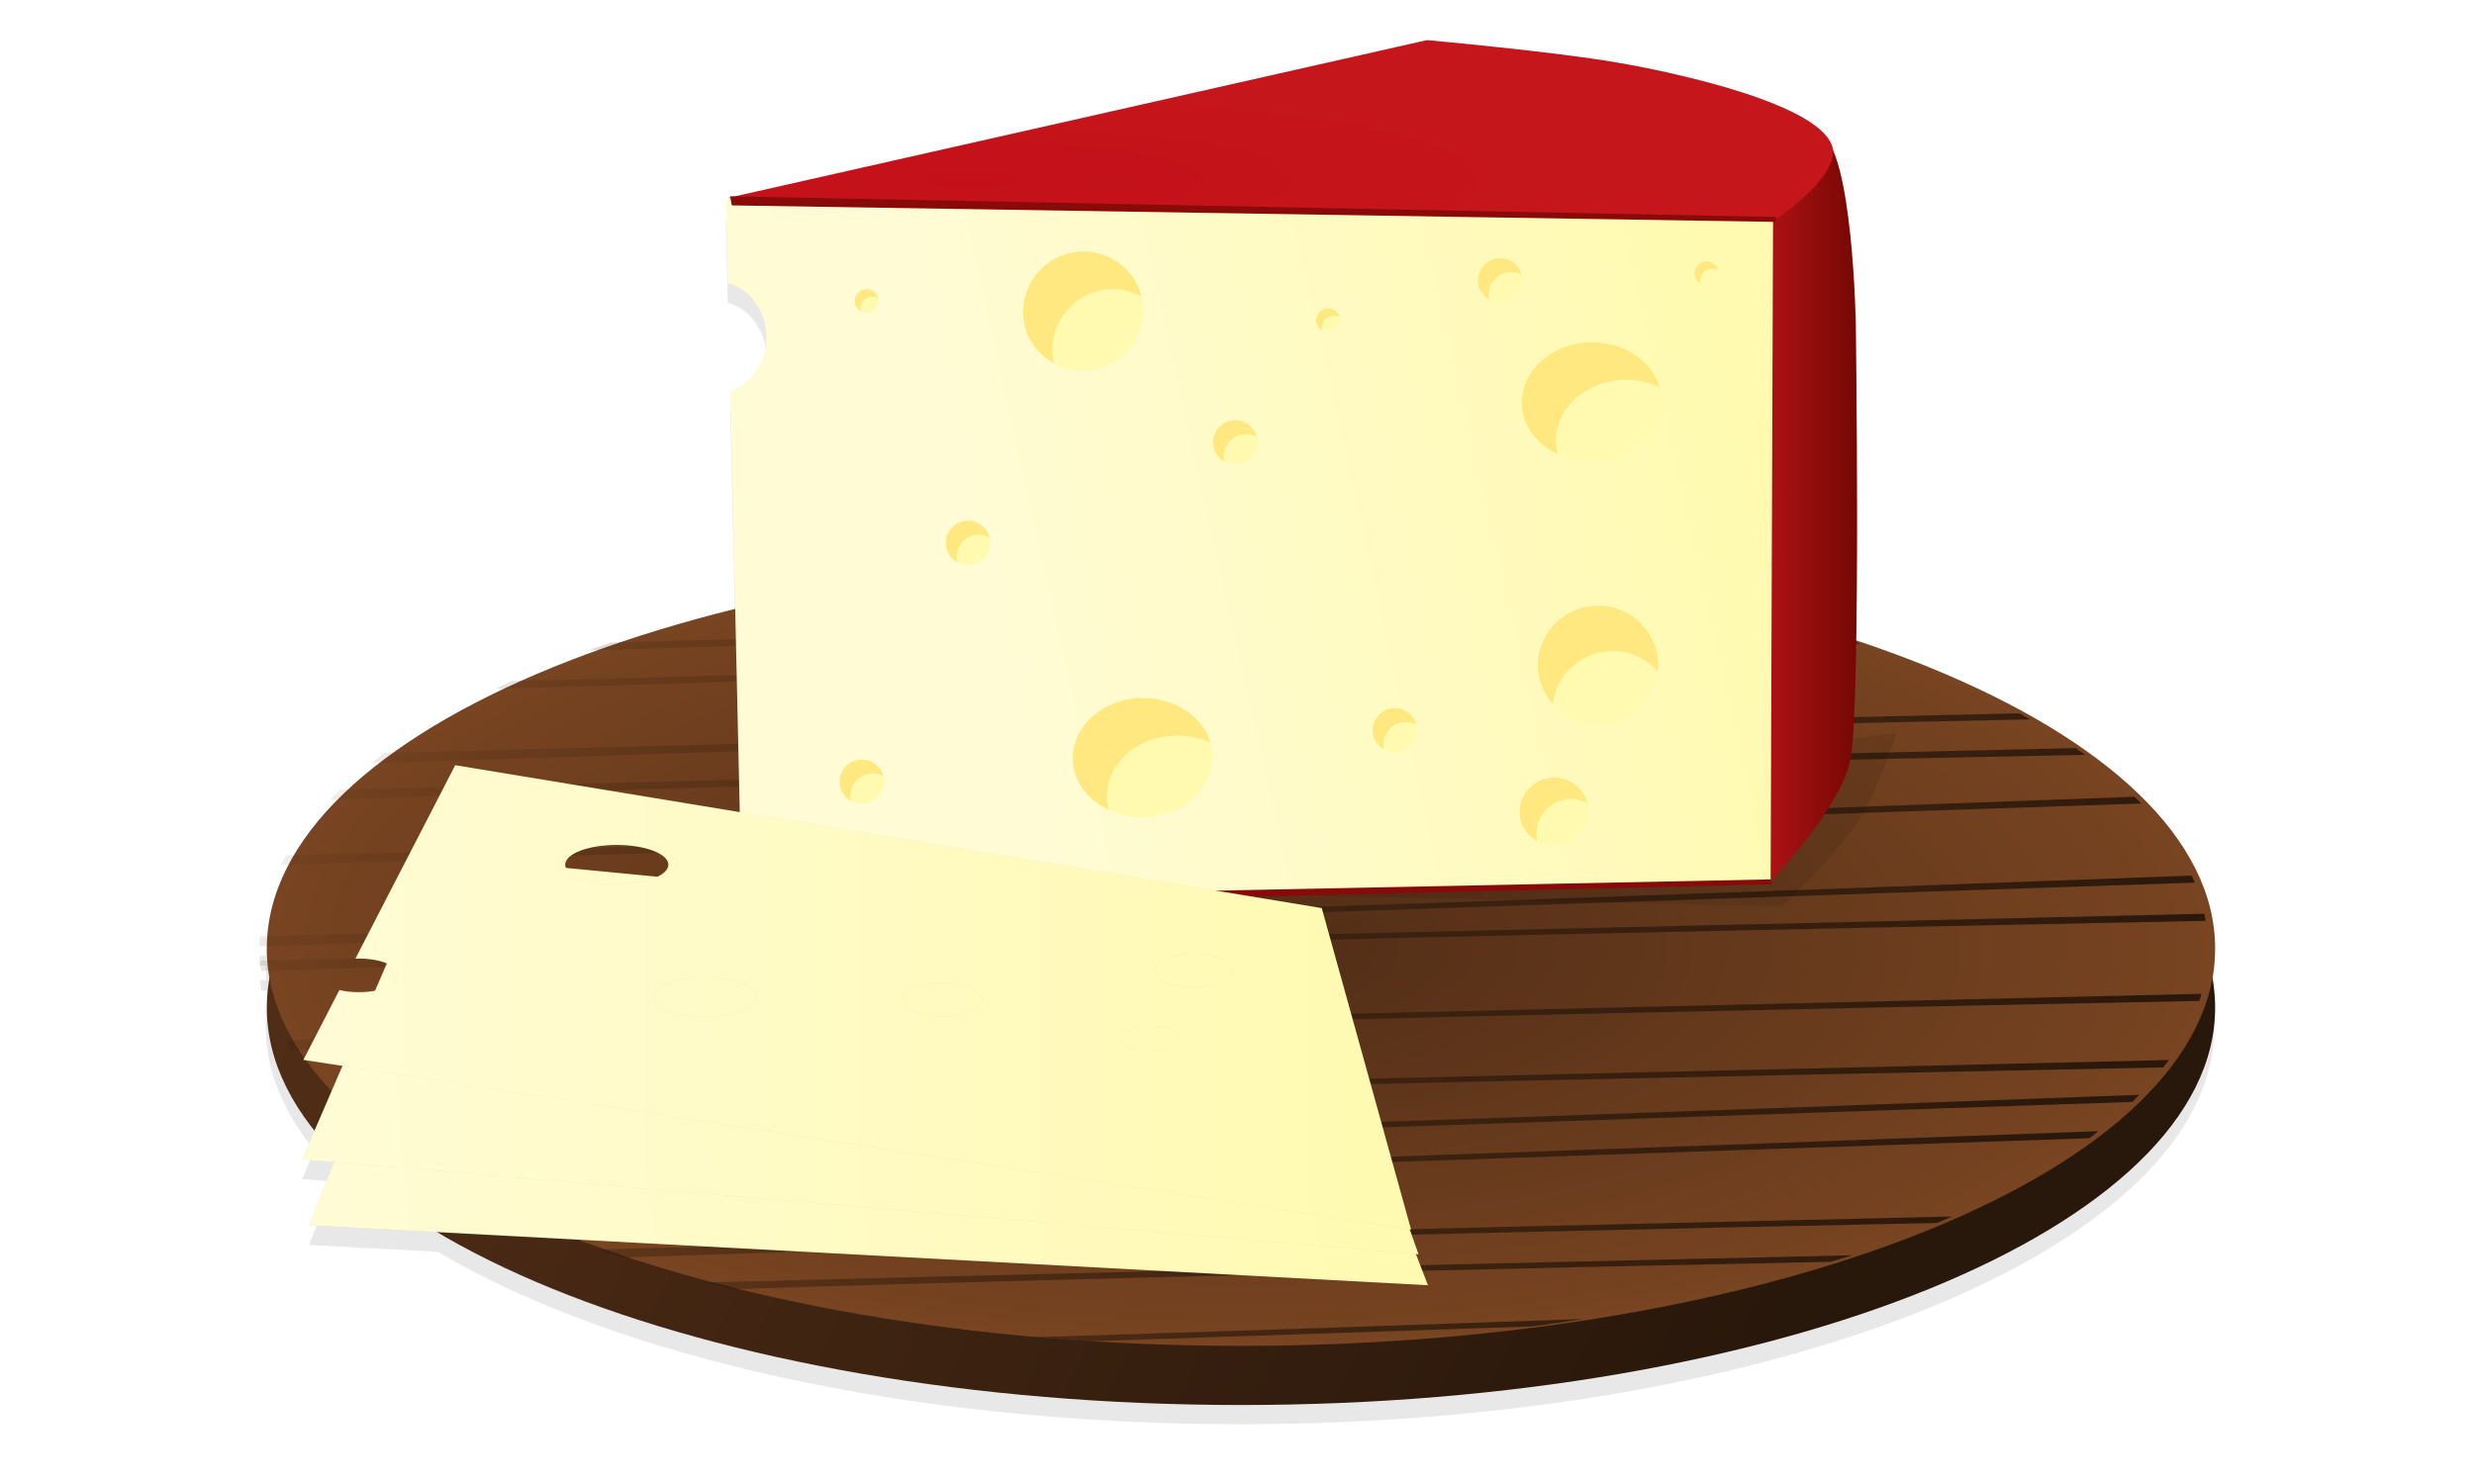 <?xml version="1.0" encoding="UTF-8"?>
<svg width="200" height="120" viewBox="0 0 210.437 150.593" xmlns="http://www.w3.org/2000/svg" xmlns:xlink="http://www.w3.org/1999/xlink">
 <defs>
  <clipPath id="b">
   <path transform="matrix(.101 0 0 .101 109.03 -34.377)" d="m-250.66-79.206a52.104 52.104 0 1 1 -104.21 0 52.104 52.104 0 1 1 104.21 0z"/>
  </clipPath>
  <filter id="m">
   <feGaussianBlur stdDeviation="2.526"/>
  </filter>
  <filter id="a">
   <feGaussianBlur stdDeviation="4.005"/>
  </filter>
  <filter id="o">
   <feGaussianBlur stdDeviation=".754"/>
  </filter>
  <filter id="p">
   <feGaussianBlur stdDeviation=".769"/>
  </filter>
  <filter id="q">
   <feGaussianBlur stdDeviation=".797"/>
  </filter>
  <filter id="n" x="-.027" y="-.205" width="1.054" height="1.411">
   <feGaussianBlur stdDeviation="1.296"/>
  </filter>
  <linearGradient id="f" x1="-438.14" x2="-351.35" y1="-230.52" y2="-188.85" gradientUnits="userSpaceOnUse">
   <stop stop-color="#502d16" offset="0"/>
   <stop stop-color="#28170b" offset="1"/>
  </linearGradient>
  <linearGradient id="g" x1="224.4" x2="69.339" y1="-324.22" y2="-425.29" gradientUnits="userSpaceOnUse">
   <stop stop-color="#28170b" offset="0"/>
   <stop stop-color="#28170b" stop-opacity="0" offset="1"/>
  </linearGradient>
  <linearGradient id="l" x1="230.51" x2="242.09" gradientUnits="userSpaceOnUse">
   <stop stop-color="#be141b" offset="0"/>
   <stop stop-color="#750803" offset="1"/>
  </linearGradient>
  <linearGradient id="c">
   <stop stop-color="#fffbd5" offset="0"/>
   <stop stop-color="#fffab0" offset="1"/>
  </linearGradient>
  <linearGradient id="k" x1="151.73" x2="229.58" y1="-149.41" y2="-166.84" gradientUnits="userSpaceOnUse" xlink:href="#c"/>
  <linearGradient id="j" x1="98.075" x2="211.73" gradientTransform="matrix(.995 -.098 .098 .995 -64.827 -117.24)" gradientUnits="userSpaceOnUse" xlink:href="#c"/>
  <linearGradient id="i" x1="98.075" x2="211.73" gradientTransform="matrix(.998 -.067 .067 .998 -68.678 -126.76)" gradientUnits="userSpaceOnUse" xlink:href="#c"/>
  <linearGradient id="h" x1="23.088" x2="136.75" gradientUnits="userSpaceOnUse" xlink:href="#c"/>
  <radialGradient id="d" cx="-375.9" cy="-230.52" r="62.235" gradientTransform="matrix(1 0 0 .408 0 -136.47)" gradientUnits="userSpaceOnUse">
   <stop stop-color="#502d16" offset="0"/>
   <stop stop-color="#784421" offset="1"/>
  </radialGradient>
  <radialGradient id="e" cx="123.34" cy="-84.353" r="56.072" gradientTransform="matrix(1 0 0 .163 28.869 -174.26)" gradientUnits="userSpaceOnUse">
   <stop stop-color="#c51019" offset="0"/>
   <stop stop-color="#c5161b" offset="1"/>
  </radialGradient>
 </defs>
 <g transform="translate(-57.032 482.06)">
  <path d="m181.531-476-70.281,15.875h-.438l.031.094-.25.062h.25l.031.188h-.469l.188,8.438c2.238.648 3.906,2.876 3.906,5.531 0,2.558-1.542,4.735-3.656,5.469l.5,22c-4.168,1.033-8.141,2.173-11.875,3.438-.246.006-.505.025-.75.031-.781.265-1.552.538-2.312.812l.75-.031c-2.701.974-5.293,2.006-7.719,3.094-.226.006-.462.025-.688.031h-.031c-.592.266-1.144.54-1.719.812l.75-.031c-4.243,2.005-8.03,4.148-11.25,6.469-.219.005-.437.026-.656.031-.482.348-.949.708-1.406,1.062l.656-.031c-1.132.875-2.182,1.775-3.156,2.688-.235.006-.453.025-.688.031-.348.327-.672.669-1,1l.656-.031c-1.807,1.824-3.325,3.711-4.469,5.656-.207.005-.418.026-.625.031-.192.327-.39.638-.562.969l.688-.031c-1.237,2.358-2.01,4.79-2.188,7.281-.208.005-.417-.005-.625,0-.025.345-.028.684-.031,1.031l.625-.031c-.001.071 0,.147 0,.219 0,.422.031.831.062,1.25-.207.005-.418-.005-.625,0 .027.355.045.71.094,1.062l.625-.031c.031.229.084.46.125.688-.179.993-.281,2.02-.281,3.031 0,4.387 1.763,8.577 4.938,12.531l-1.25,2.906 3.25.25-2.562,6.438 13.031.688h.031c17.825,10.557 47.61,17.5 81.406,17.5 54.59,0 98.844-18.04 98.844-40.312 0-1.012-.071-2.038-.25-3.031 .176-.983.25-1.968.25-2.969 0-12.599-14.163-23.855-36.344-31.25 .21-13.222-.031-31.969-.031-31.969s-.211-12.908-2.312-17.719c-.002-.041.005-.084 0-.125-.761-4.578-16.401-7.851-21.844-8.781-6.258-1.104-19.344-2.313-19.344-2.313z" filter="url(#m)" opacity=".3"/>
  <path transform="matrix(1.588 0 0 1.588 759.59 -13.74)" d="m-313.67-230.52c0 14.024-27.864 25.392-62.235 25.392s-62.235-11.368-62.235-25.392 27.864-25.392 62.235-25.392 62.235 11.368 62.235 25.392z" fill="url(#f)"/>
  <path transform="matrix(1.588 0 0 1.588 759.59 -19.74)" d="m-313.67-230.52c0 14.024-27.864 25.392-62.235 25.392s-62.235-11.368-62.235-25.392 27.864-25.392 62.235-25.392 62.235 11.368 62.235 25.392z" fill="url(#d)"/>
  <path d="m194.21-423.96c-24.288 0.561-48.589 1.121-72.875 1.719l-2.438 0.062c-1.153 0.228-2.279 0.474-3.406 0.719l2.438-0.062c26.572-0.75 53.146-1.37 79.719-1.938-1.134-0.18-2.284-0.337-3.438-0.5zm18.438 3.5c-29.297 1.055-58.605 2.062-87.906 2.906-8.9 0.256-17.516 0.474-26.031 0.688-0.781 0.265-1.552 0.538-2.312 0.812 10.739-0.332 21.724-0.643 31.781-0.969 28.841-0.935 57.687-1.921 86.531-2.906-0.686-0.177-1.365-0.361-2.062-0.531zm10.969 3.094c-37.266 1.377-74.54 2.739-111.81 3.812-7.885 0.227-15.49 0.402-23.062 0.594h-0.031c-0.592 0.266-1.144 0.54-1.719 0.812 9.504-0.29 19.31-0.585 28.25-0.875 36.744-1.191 73.481-2.476 110.22-3.719-0.608-0.208-1.223-0.422-1.844-0.625zm18 7.688c-33.791 0.788-67.586 1.544-101.38 2.375-20.309 0.5-42.555 1.116-64.406 1.625-0.482 0.348-0.949 0.708-1.406 1.062 20.441-0.649 40.693-1.356 62.406-1.969 35.287-0.996 70.577-1.748 105.88-2.469-0.362-0.209-0.722-0.418-1.094-0.625zm5.719 3.531c-40.013 0.938-80.02 1.828-120.03 2.812-17.718 0.436-36.933 0.938-56.062 1.406-0.348 0.327-0.672 0.669-1 1 17.505-0.569 35.034-1.162 53.656-1.688 41.467-1.171 82.936-2.008 124.41-2.844-0.316-0.231-0.642-0.459-0.969-0.688zm5.969 4.938c-44.505 1.641-89.017 3.281-133.53 4.562-18.732 0.539-36.351 0.941-53.969 1.375-0.192 0.327-0.39 0.638-0.562 0.969 19.755-0.652 39.663-1.219 57.969-1.812 43.597-1.414 87.189-2.965 130.78-4.406-0.222-0.232-0.455-0.458-0.688-0.688zm5.812 8c-44.119 1.627-88.246 3.26-132.38 4.531-22.139 0.638-42.772 1.093-63.625 1.625-0.025 0.345-0.028 0.684-0.031 1.031 22.7-0.78 45.955-1.44 67.094-2.125 43.086-1.397 86.168-2.917 129.25-4.344-0.097-0.24-0.205-0.481-0.312-0.719zm1.25 3.875c-41.7 0.984-83.395 1.912-125.09 2.938-22.706 0.559-47.851 1.28-72.125 1.812 0.027 0.355 0.045 0.71 0.094 1.062 22.579-0.7 44.715-1.481 68.625-2.156 42.884-1.211 85.769-2.073 128.66-2.938-0.04-0.24-0.106-0.48-0.156-0.719zm-0.281 8.125c-39.283 0.928-78.562 1.815-117.84 2.781-24.064 0.592-50.903 1.369-76.5 1.906 0.207 0.357 0.426 0.709 0.656 1.062 23.917-0.728 47.181-1.537 72.437-2.25 40.352-1.139 80.707-1.967 121.06-2.781 0.076-0.234 0.121-0.483 0.188-0.719zm-3.281 6.719c-43.168 1.033-86.333 1.969-129.5 3.031-17.806 0.438-37.121 0.968-56.344 1.438 0.326 0.311 0.687 0.599 1.031 0.906 16.927-0.551 33.901-1.117 51.906-1.625 44.102-1.245 88.206-2.111 132.31-3 0.196-0.254 0.41-0.494 0.594-0.75zm-3.031 3.531c-41.016 1.511-82.039 3.006-123.06 4.188-18.721 0.539-36.338 0.941-53.937 1.375 0.431 0.297 0.864 0.614 1.312 0.906 19.125-0.626 38.348-1.176 56.062-1.75 39.638-1.285 79.296-2.677 118.94-4 0.241-0.234 0.457-0.482 0.688-0.719zm-4.125 3.688c-43.953 1.621-87.913 3.234-131.88 4.5-12.136 0.349-23.749 0.625-35.25 0.906 0.47 0.258 0.953 0.528 1.438 0.781 12.654-0.389 25.462-0.774 37.25-1.156 42.492-1.378 85.004-2.895 127.5-4.312 0.323-0.241 0.627-0.475 0.938-0.719zm-14.844 8.656c-29.528 0.684-59.068 1.367-88.594 2.094-15.421 0.379-32.07 0.829-48.719 1.25 0.793 0.279 1.591 0.544 2.406 0.812 13.984-0.459 28.072-0.925 42.906-1.344 30.154-0.851 60.305-1.526 90.469-2.156 0.51-0.217 1.033-0.434 1.531-0.656zm-10.156 3.938c-30.456 0.698-60.921 1.376-91.375 2.125-7.824 0.192-16.443 0.407-24.719 0.625 0.861 0.226 1.715 0.472 2.594 0.688 6.183-0.192 12.319-0.382 18.719-0.562 30.872-0.872 61.743-1.576 92.625-2.219 0.716-0.227 1.456-0.421 2.156-0.656zm-27.312 6.469c-18.559 0.654-37.126 1.275-55.688 1.844 1.956 0.166 3.941 0.288 5.938 0.406 14.874-0.492 29.75-0.996 44.625-1.5 1.73-0.227 3.438-0.486 5.125-0.75z" fill="url(#g)"/>
  <path d="m111.95-392.54 105.62 2.464s5.702-5.493 7.809-8.801c1.717-2.696 3.809-8.801 3.809-8.801z" filter="url(#n)" opacity=".3"/>
  <g transform="translate(-16.928 -275.83)">
   <path d="m233.37-116.87s7.298-7.575 8.091-12.572c1-6.306 0.498-43.814 0.498-43.814s-0.291-17.901-3.61-19.417c-3.588-1.639-7.842 3.983-7.842 3.983z" fill="url(#l)"/>
   <path d="m127.34-185.97 0.188 8.438c2.238 0.648 3.906 2.876 3.906 5.531 0 2.558-1.542 4.735-3.656 5.469l1.156 51.688 104.38-1.938 0.25-67.688-106.22-1.5z" fill="url(#k)"/>
   <path d="m127.51-186.14 70.939-16.019s13.105 1.185 19.363 2.288c5.443 0.93 21.066 4.223 21.827 8.801 0.36 3.104-5.985 7.217-5.985 7.217z" fill="url(#e)"/>
   <path d="m128.84-114.87 104.53-2.124v0.498l-104.36 2.547z" fill="#880b09"/>
   <g transform="matrix(1.165 0 0 1.165 72.149 -125.35)" clip-path="url(#b)">
    <path transform="matrix(.101 0 0 .101 109.11 -34.052)" d="m-250.66-79.206c0 28.776-23.328 52.104-52.104 52.104s-52.104-23.328-52.104-52.104 23.328-52.104 52.104-52.104 52.104 23.328 52.104 52.104z" fill="#fffab0"/>
    <path transform="matrix(.101 0 0 .101 99.551 -91.285)" d="m-208.43 433.39c-28.776 0-52.094 23.317-52.094 52.094 0 19.704 10.96 36.832 27.094 45.688-1.119-4.249-1.75-8.681-1.75-13.281 0-28.776 23.349-52.125 52.125-52.125 9.072 0 17.571 2.329 25 6.406-5.882-22.329-26.199-38.781-50.375-38.781z" fill="#ffe880" filter="url(#a)"/>
   </g>
   <g transform="matrix(1.354 0 0 1.165 63.352 -80.046)" clip-path="url(#b)">
    <path transform="matrix(.101 0 0 .101 109.11 -34.052)" d="m-250.66-79.206c0 28.776-23.328 52.104-52.104 52.104s-52.104-23.328-52.104-52.104 23.328-52.104 52.104-52.104 52.104 23.328 52.104 52.104z" fill="#fffab0"/>
    <path transform="matrix(.101 0 0 .101 99.551 -91.285)" d="m-208.43 433.39c-28.776 0-52.094 23.317-52.094 52.094 0 19.704 10.96 36.832 27.094 45.688-1.119-4.249-1.75-8.681-1.75-13.281 0-28.776 23.349-52.125 52.125-52.125 9.072 0 17.571 2.329 25 6.406-5.882-22.329-26.199-38.781-50.375-38.781z" fill="#ffe880" filter="url(#a)"/>
   </g>
   <g transform="matrix(.432 0 0 .432 117.98 -132.86)" clip-path="url(#b)">
    <path transform="matrix(.101 0 0 .101 109.11 -34.052)" d="m-250.66-79.206c0 28.776-23.328 52.104-52.104 52.104s-52.104-23.328-52.104-52.104 23.328-52.104 52.104-52.104 52.104 23.328 52.104 52.104z" fill="#fffab0"/>
    <path transform="matrix(.101 0 0 .101 99.551 -91.285)" d="m-208.43 433.39c-28.776 0-52.094 23.317-52.094 52.094 0 19.704 10.96 36.832 27.094 45.688-1.119-4.249-1.75-8.681-1.75-13.281 0-28.776 23.349-52.125 52.125-52.125 9.072 0 17.571 2.329 25 6.406-5.882-22.329-26.199-38.781-50.375-38.781z" fill="#ffe880" filter="url(#a)"/>
   </g>
   <g transform="matrix(.432 0 0 .432 145.09 -143.07)" clip-path="url(#b)">
    <path transform="matrix(.101 0 0 .101 109.11 -34.052)" d="m-250.66-79.206c0 28.776-23.328 52.104-52.104 52.104s-52.104-23.328-52.104-52.104 23.328-52.104 52.104-52.104 52.104 23.328 52.104 52.104z" fill="#fffab0"/>
    <path transform="matrix(.101 0 0 .101 99.551 -91.285)" d="m-208.43 433.39c-28.776 0-52.094 23.317-52.094 52.094 0 19.704 10.96 36.832 27.094 45.688-1.119-4.249-1.75-8.681-1.75-13.281 0-28.776 23.349-52.125 52.125-52.125 9.072 0 17.571 2.329 25 6.406-5.882-22.329-26.199-38.781-50.375-38.781z" fill="#ffe880" filter="url(#a)"/>
   </g>
   <g transform="matrix(.432 0 0 .432 161.28 -113.85)" clip-path="url(#b)">
    <path transform="matrix(.101 0 0 .101 109.11 -34.052)" d="m-250.66-79.206c0 28.776-23.328 52.104-52.104 52.104s-52.104-23.328-52.104-52.104 23.328-52.104 52.104-52.104 52.104 23.328 52.104 52.104z" fill="#fffab0"/>
    <path transform="matrix(.101 0 0 .101 99.551 -91.285)" d="m-208.43 433.39c-28.776 0-52.094 23.317-52.094 52.094 0 19.704 10.96 36.832 27.094 45.688-1.119-4.249-1.75-8.681-1.75-13.281 0-28.776 23.349-52.125 52.125-52.125 9.072 0 17.571 2.329 25 6.406-5.882-22.329-26.199-38.781-50.375-38.781z" fill="#ffe880" filter="url(#a)"/>
   </g>
   <g transform="matrix(.432 0 0 .432 107.21 -108.63)" clip-path="url(#b)">
    <path transform="matrix(.101 0 0 .101 109.11 -34.052)" d="m-250.66-79.206c0 28.776-23.328 52.104-52.104 52.104s-52.104-23.328-52.104-52.104 23.328-52.104 52.104-52.104 52.104 23.328 52.104 52.104z" fill="#fffab0"/>
    <path transform="matrix(.101 0 0 .101 99.551 -91.285)" d="m-208.43 433.39c-28.776 0-52.094 23.317-52.094 52.094 0 19.704 10.96 36.832 27.094 45.688-1.119-4.249-1.75-8.681-1.75-13.281 0-28.776 23.349-52.125 52.125-52.125 9.072 0 17.571 2.329 25 6.406-5.882-22.329-26.199-38.781-50.375-38.781z" fill="#ffe880" filter="url(#a)"/>
   </g>
   <g transform="matrix(1.354 0 0 1.165 108.91 -116.14)" clip-path="url(#b)">
    <path transform="matrix(.101 0 0 .101 109.11 -34.052)" d="m-250.66-79.206c0 28.776-23.328 52.104-52.104 52.104s-52.104-23.328-52.104-52.104 23.328-52.104 52.104-52.104 52.104 23.328 52.104 52.104z" fill="#fffab0"/>
    <path transform="matrix(.101 0 0 .101 99.551 -91.285)" d="m-208.43 433.39c-28.776 0-52.094 23.317-52.094 52.094 0 19.704 10.96 36.832 27.094 45.688-1.119-4.249-1.75-8.681-1.75-13.281 0-28.776 23.349-52.125 52.125-52.125 9.072 0 17.571 2.329 25 6.406-5.882-22.329-26.199-38.781-50.375-38.781z" fill="#ffe880" filter="url(#a)"/>
   </g>
   <g transform="matrix(1.093 .403 -.403 1.093 112.98 -124.1)" clip-path="url(#b)">
    <path transform="matrix(.101 0 0 .101 109.11 -34.052)" d="m-250.66-79.206c0 28.776-23.328 52.104-52.104 52.104s-52.104-23.328-52.104-52.104 23.328-52.104 52.104-52.104 52.104 23.328 52.104 52.104z" fill="#fffab0"/>
    <path transform="matrix(.101 0 0 .101 99.551 -91.285)" d="m-208.43 433.39c-28.776 0-52.094 23.317-52.094 52.094 0 19.704 10.96 36.832 27.094 45.688-1.119-4.249-1.75-8.681-1.75-13.281 0-28.776 23.349-52.125 52.125-52.125 9.072 0 17.571 2.329 25 6.406-5.882-22.329-26.199-38.781-50.375-38.781z" fill="#ffe880" filter="url(#a)"/>
   </g>
   <g transform="matrix(.432 0 0 .432 171.97 -159.5)" clip-path="url(#b)">
    <path transform="matrix(.101 0 0 .101 109.11 -34.052)" d="m-250.66-79.206c0 28.776-23.328 52.104-52.104 52.104s-52.104-23.328-52.104-52.104 23.328-52.104 52.104-52.104 52.104 23.328 52.104 52.104z" fill="#fffab0"/>
    <path transform="matrix(.101 0 0 .101 99.551 -91.285)" d="m-208.43 433.39c-28.776 0-52.094 23.317-52.094 52.094 0 19.704 10.96 36.832 27.094 45.688-1.119-4.249-1.75-8.681-1.75-13.281 0-28.776 23.349-52.125 52.125-52.125 9.072 0 17.571 2.329 25 6.406-5.882-22.329-26.199-38.781-50.375-38.781z" fill="#ffe880" filter="url(#a)"/>
   </g>
   <g transform="matrix(.667 0 0 .667 159 -95.642)" clip-path="url(#b)">
    <path transform="matrix(.101 0 0 .101 109.11 -34.052)" d="m-250.66-79.206c0 28.776-23.328 52.104-52.104 52.104s-52.104-23.328-52.104-52.104 23.328-52.104 52.104-52.104 52.104 23.328 52.104 52.104z" fill="#fffab0"/>
    <path transform="matrix(.101 0 0 .101 99.551 -91.285)" d="m-208.43 433.39c-28.776 0-52.094 23.317-52.094 52.094 0 19.704 10.96 36.832 27.094 45.688-1.119-4.249-1.75-8.681-1.75-13.281 0-28.776 23.349-52.125 52.125-52.125 9.072 0 17.571 2.329 25 6.406-5.882-22.329-26.199-38.781-50.375-38.781z" fill="#ffe880" filter="url(#a)"/>
   </g>
   <path d="m127.75-186.31 106.12 2.101v0.498l-105.94-1.677z" fill="#880b09"/>
   <g transform="matrix(.232 0 0 .232 208.59 -168.69)" clip-path="url(#b)">
    <path transform="matrix(.101 0 0 .101 109.11 -34.052)" d="m-250.66-79.206c0 28.776-23.328 52.104-52.104 52.104s-52.104-23.328-52.104-52.104 23.328-52.104 52.104-52.104 52.104 23.328 52.104 52.104z" fill="#fffab0"/>
    <path transform="matrix(.101 0 0 .101 99.551 -91.285)" d="m-208.43 433.39c-28.776 0-52.094 23.317-52.094 52.094 0 19.704 10.96 36.832 27.094 45.688-1.119-4.249-1.75-8.681-1.75-13.281 0-28.776 23.349-52.125 52.125-52.125 9.072 0 17.571 2.329 25 6.406-5.882-22.329-26.199-38.781-50.375-38.781z" fill="#ffe880" filter="url(#a)"/>
   </g>
   <g transform="matrix(.232 0 0 .232 170.21 -163.93)" clip-path="url(#b)">
    <path transform="matrix(.101 0 0 .101 109.11 -34.052)" d="m-250.66-79.206c0 28.776-23.328 52.104-52.104 52.104s-52.104-23.328-52.104-52.104 23.328-52.104 52.104-52.104 52.104 23.328 52.104 52.104z" fill="#fffab0"/>
    <path transform="matrix(.101 0 0 .101 99.551 -91.285)" d="m-208.43 433.39c-28.776 0-52.094 23.317-52.094 52.094 0 19.704 10.96 36.832 27.094 45.688-1.119-4.249-1.75-8.681-1.75-13.281 0-28.776 23.349-52.125 52.125-52.125 9.072 0 17.571 2.329 25 6.406-5.882-22.329-26.199-38.781-50.375-38.781z" fill="#ffe880" filter="url(#a)"/>
   </g>
   <g transform="matrix(.232 0 0 .232 123.39 -165.87)" clip-path="url(#b)">
    <path transform="matrix(.101 0 0 .101 109.11 -34.052)" d="m-250.66-79.206c0 28.776-23.328 52.104-52.104 52.104s-52.104-23.328-52.104-52.104 23.328-52.104 52.104-52.104 52.104 23.328 52.104 52.104z" fill="#fffab0"/>
    <path transform="matrix(.101 0 0 .101 99.551 -91.285)" d="m-208.43 433.39c-28.776 0-52.094 23.317-52.094 52.094 0 19.704 10.96 36.832 27.094 45.688-1.119-4.249-1.75-8.681-1.75-13.281 0-28.776 23.349-52.125 52.125-52.125 9.072 0 17.571 2.329 25 6.406-5.882-22.329-26.199-38.781-50.375-38.781z" fill="#ffe880" filter="url(#a)"/>
   </g>
   <g transform="translate(60.742 137.42)">
    <path d="m36.683-250.59-12.392 31.274 113.52 6.09-12.225-31.575z" filter="url(#o)" opacity=".3"/>
    <path d="m36.683-250.59-12.392 31.274 113.52 6.09-12.225-31.575z" fill="url(#j)"/>
    <path d="m36.942-256.87-13.361 30.873 113.27 9.628-11.234-31.941z" filter="url(#p)" opacity=".3"/>
    <path d="m36.942-256.87-13.361 30.873 113.27 9.628-11.234-31.941z" fill="url(#i)"/>
    <path d="m39.125-266-10.125 19.625c0.124-5e-3 0.248 0 0.375 0 2.2 0 3.969 0.745 3.969 1.688s-1.769 1.719-3.969 1.719c-0.732 0-1.413-0.069-2-0.219l-3.656 7.094 112.38 17.219-9.062-32.625-87.906-14.5zm16.375 8.094c2.887 0 5.25 0.9 5.25 2s-2.363 2-5.25 2-5.219-0.9-5.219-2 2.332-2 5.219-2zm58.5 11.031c2.2 0 4 0.776 4 1.719s-1.8 1.688-4 1.688-3.969-0.745-3.969-1.688 1.769-1.719 3.969-1.719zm-49.531 2.406c2.887 0 5.25 0.9 5.25 2s-2.363 2-5.25 2-5.219-0.9-5.219-2 2.332-2 5.219-2zm24.156 0.562c2.2 0 3.969 0.776 3.969 1.719s-1.769 1.719-3.969 1.719-4-0.776-4-1.719 1.8-1.719 4-1.719zm20.906 4.344c1.65 0 3 0.574 3 1.281s-1.35 1.281-3 1.281-3-0.574-3-1.281 1.35-1.281 3-1.281z" filter="url(#q)" opacity=".3"/>
    <path d="m39.125-266-10.125 19.625c0.124-5e-3 0.248 0 0.375 0 2.2 0 3.969 0.745 3.969 1.688s-1.769 1.719-3.969 1.719c-0.732 0-1.413-0.069-2-0.219l-3.656 7.094 112.38 17.219-9.062-32.625-87.906-14.5zm16.375 8.094c2.887 0 5.25 0.9 5.25 2s-2.363 2-5.25 2-5.219-0.9-5.219-2 2.332-2 5.219-2zm58.5 11.031c2.2 0 4 0.776 4 1.719s-1.8 1.688-4 1.688-3.969-0.745-3.969-1.688 1.769-1.719 3.969-1.719zm-49.531 2.406c2.887 0 5.25 0.9 5.25 2s-2.363 2-5.25 2-5.219-0.9-5.219-2 2.332-2 5.219-2zm24.156 0.562c2.2 0 3.969 0.776 3.969 1.719s-1.769 1.719-3.969 1.719-4-0.776-4-1.719 1.8-1.719 4-1.719zm20.906 4.344c1.65 0 3 0.574 3 1.281s-1.35 1.281-3 1.281-3-0.574-3-1.281 1.35-1.281 3-1.281z" fill="url(#h)"/>
   </g>
  </g>
 </g>
</svg>
